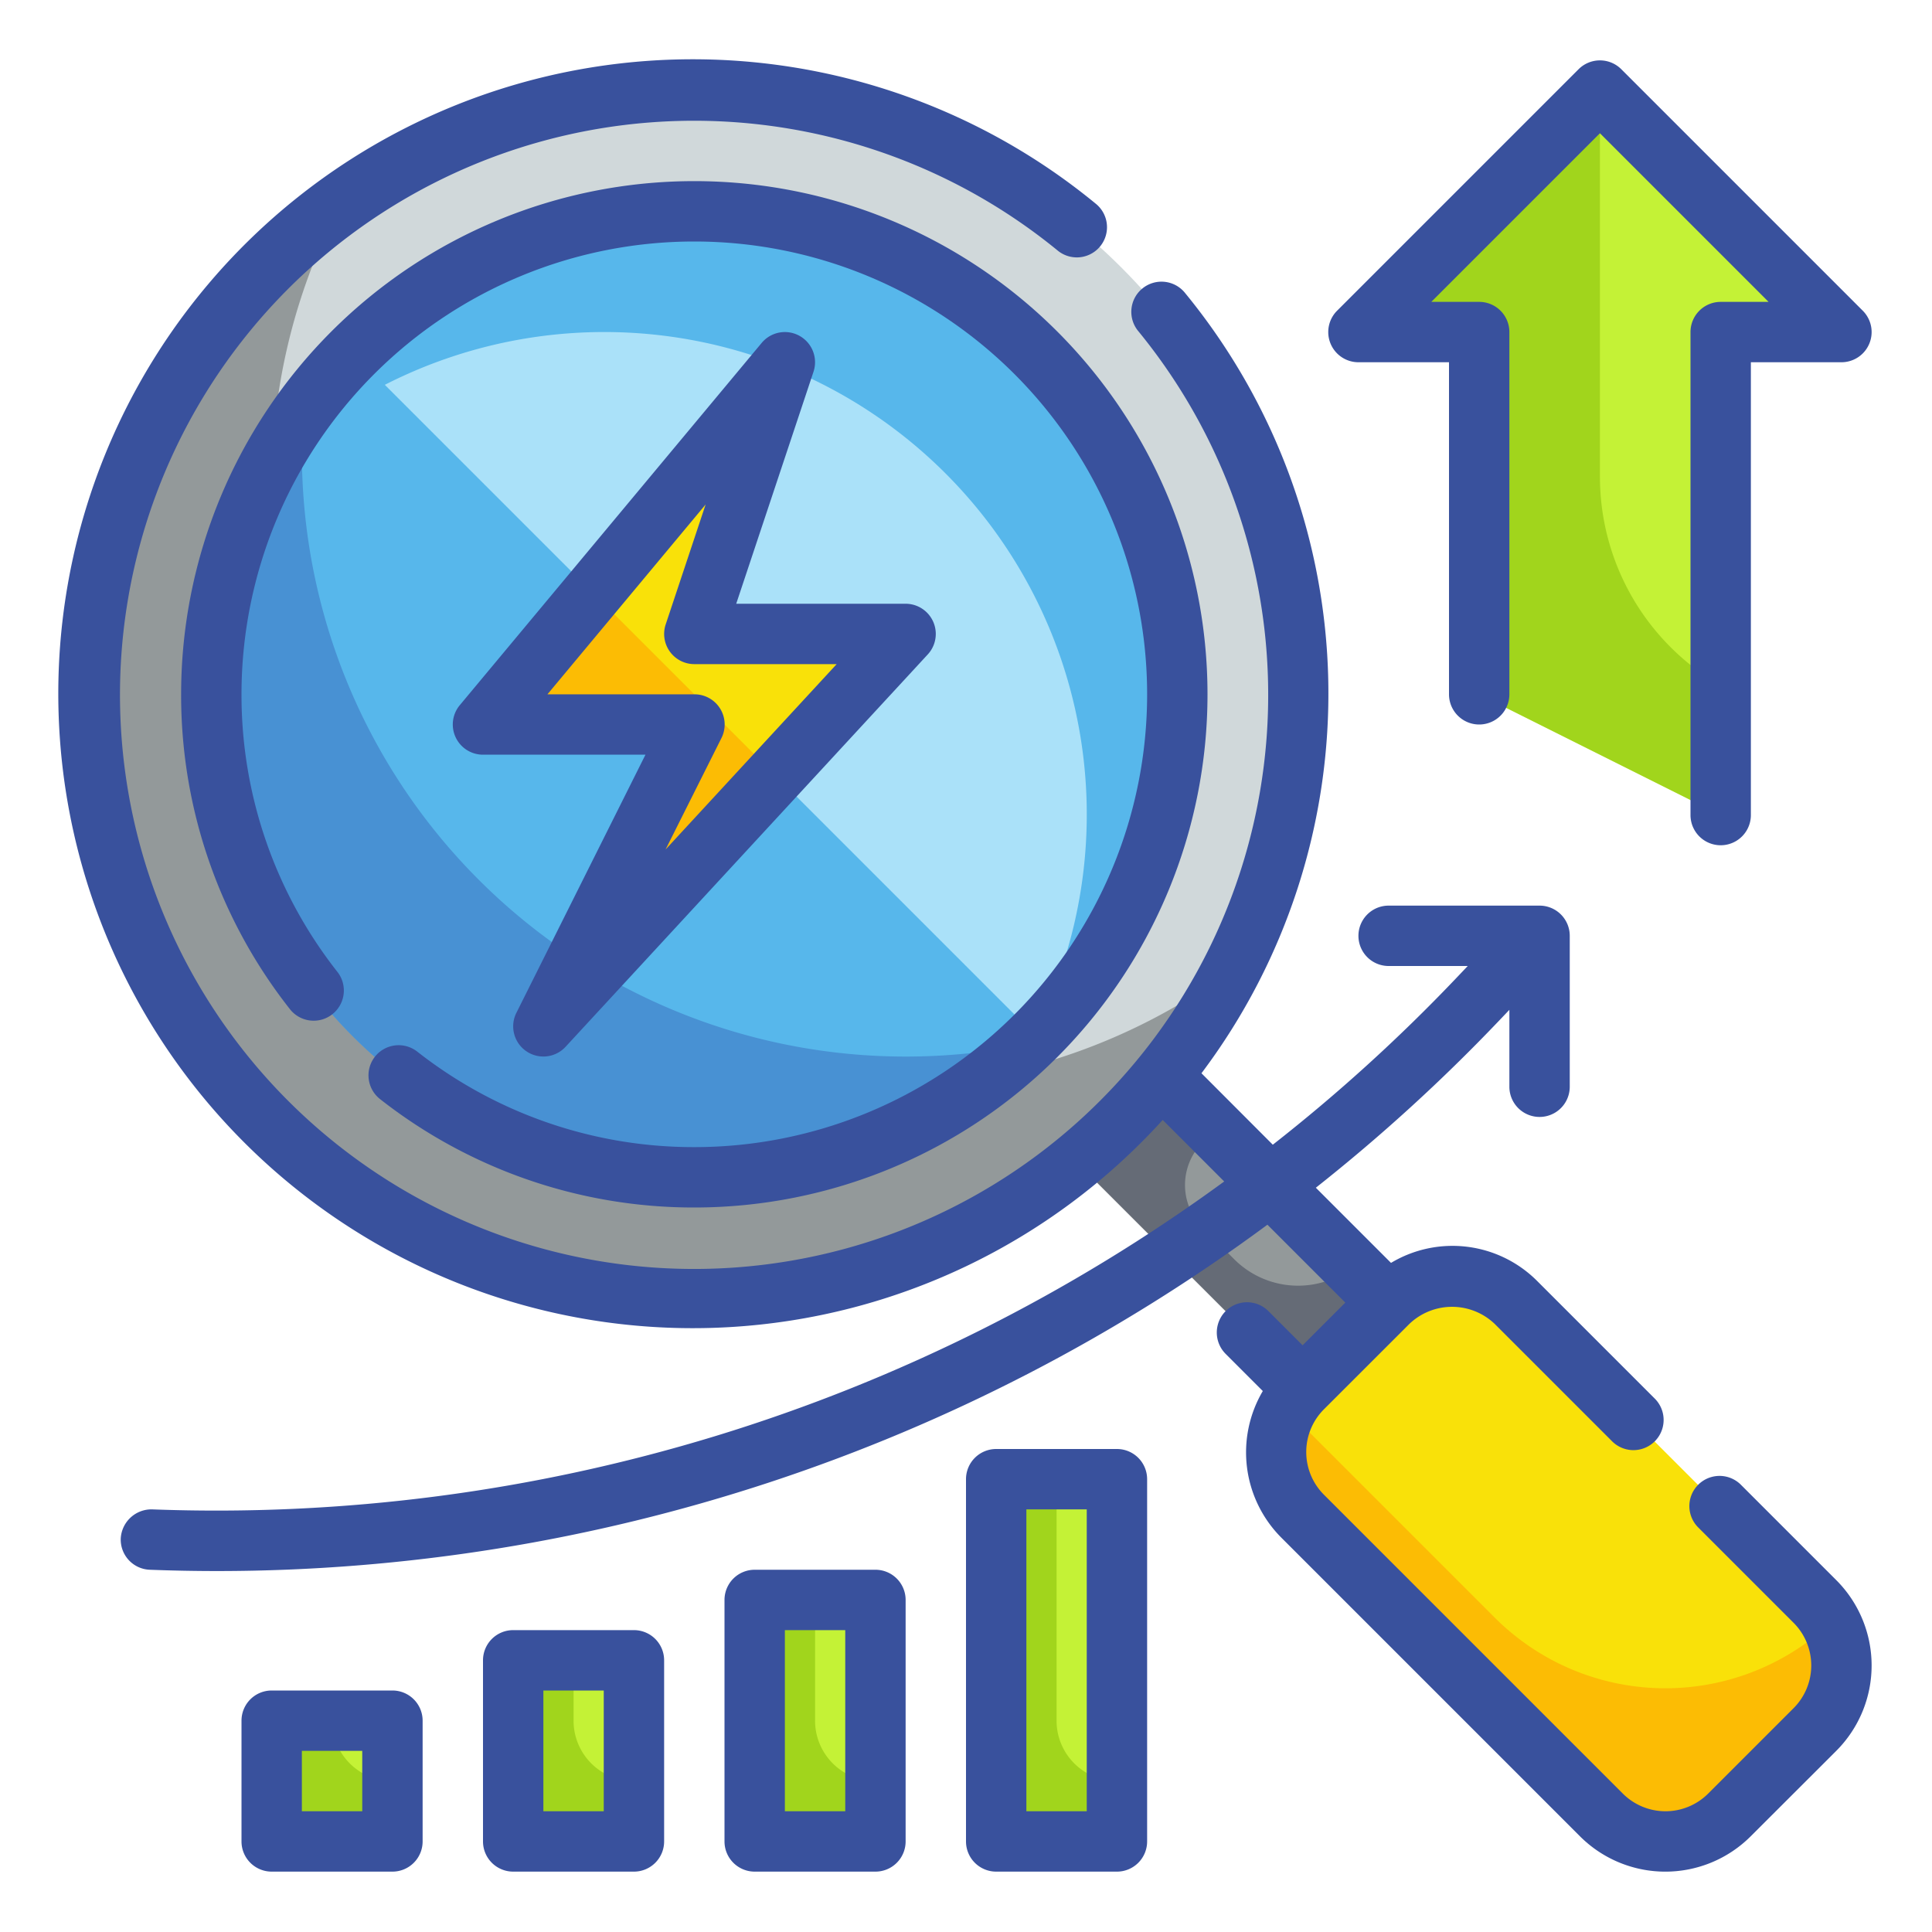 <svg height="512" viewBox="0 0 64 64" width="512" xmlns="http://www.w3.org/2000/svg"><g id="Fill_Outline" data-name="Fill Outline"><g id="Color"><g><path d="m39 30.5h4v21h-4z" fill="#93999a" transform="matrix(.707 -.707 .707 .707 -16.983 41)"/><path d="m44.809 41.981a2.991 2.991 0 0 1 -3.92-.263l-1.053-1.054a2 2 0 0 1 -.237-2.531c.183-.274.354-.555.524-.839l-5.133-5.133-2.829 2.829 14.849 14.849 2.829-2.829z" fill="#656b76"/><rect fill="#f9e109" height="20" rx="3" transform="matrix(.707 -.707 .707 .707 -21.388 51.636)" width="10" x="46.636" y="41.636"/><circle cx="23" cy="23" fill="#d0d8da" r="20"/><path d="m29 36a19.978 19.978 0 0 1 -17.775-29.141 19.987 19.987 0 1 0 29.55 25.282 19.883 19.883 0 0 1 -11.775 3.859z" fill="#93999a"/><circle cx="23" cy="23" fill="#aae1f9" r="16"/><g fill="#c4f236"><path d="m53 3-8 8h4v12l8 4v-16h4z"/><path d="m17 55h4v6h-4z"/><path d="m25 53h4v8h-4z"/><path d="m33 49h4v12h-4z"/><path d="m9 57h4v4h-4z"/></g><path d="m34.314 34.314a16 16 0 0 1 -22.628-22.628z" fill="#57b7eb"/><path d="m16 24h7l-5 10 12-13h-7l3-9z" fill="#f9e109"/><path d="m23 7a16.009 16.009 0 0 0 -14.145 8.543 15.983 15.983 0 0 1 25.29 18.914 15.984 15.984 0 0 0 -11.145-27.457z" fill="#57b7eb"/><path d="m25.68 25.68-6.044-6.044-3.636 4.364h7l-5 10z" fill="#fcbc04"/><path d="m30 35a20 20 0 0 1 -20-20c0-.47.038-.931.07-1.393a15.981 15.981 0 0 0 23.93 20.993 20.093 20.093 0 0 1 -4 .4z" fill="#4891d3"/><path d="m53 15.8v-12.8l-8 8h4v12l8 4v-4.29a7.984 7.984 0 0 1 -4-6.91z" fill="#a1d51c"/><path d="m49.515 53.586-6.364-6.364a2.963 2.963 0 0 1 -.464-.622 2.993 2.993 0 0 0 .464 3.622l9.9 9.9a3 3 0 0 0 4.243 0l2.828-2.828a2.989 2.989 0 0 0 .512-3.53 7.994 7.994 0 0 1 -11.119-.178z" fill="#fcbc04"/><path d="m35 57v-8h-2v12h4v-2a2 2 0 0 1 -2-2z" fill="#a1d51c"/><path d="m27 57v-4h-2v8h4v-2a2 2 0 0 1 -2-2z" fill="#a1d51c"/><path d="m19 57v-2h-2v6h4v-2a2 2 0 0 1 -2-2z" fill="#a1d51c"/><path d="m11 57h-2v4h4v-2a2 2 0 0 1 -2-2z" fill="#a1d51c"/></g></g><g id="Outline_copy" data-name="Outline copy"><g fill="#39519d"><path d="m26.486 11.126a1 1 0 0 0 -1.255.234l-10 12a1 1 0 0 0 .769 1.64h5.382l-4.277 8.553a1 1 0 0 0 1.629 1.125l12-13a1 1 0 0 0 -.734-1.678h-5.612l2.56-7.684a1 1 0 0 0 -.462-1.19zm1.23 10.874-5.668 6.141 1.852-3.694a1 1 0 0 0 -.9-1.447h-4.865l5.24-6.289-1.323 3.973a1 1 0 0 0 .948 1.316z"/><path d="m12.416 35.01a1 1 0 0 0 .175 1.4 16.81 16.81 0 0 0 10.409 3.59 17 17 0 1 0 -17-17 16.8 16.8 0 0 0 3.588 10.409 1 1 0 1 0 1.578-1.228 14.829 14.829 0 0 1 -3.166-9.181 15 15 0 1 1 15 15 14.829 14.829 0 0 1 -9.181-3.166 1 1 0 0 0 -1.403.176z"/><path d="m60.828 52.343-3.171-3.171a1 1 0 0 0 -1.414 1.414l3.171 3.171a2 2 0 0 1 0 2.829l-2.828 2.828a2 2 0 0 1 -2.829 0l-9.9-9.9a2 2 0 0 1 0-2.829l2.83-2.828a2.047 2.047 0 0 1 2.828 0l3.9 3.9a1 1 0 0 0 1.414-1.414l-3.9-3.9a3.961 3.961 0 0 0 -4.85-.608l-2.49-2.49a58.41 58.41 0 0 0 6.057-5.521l.354-.372v2.548a1 1 0 0 0 2 0v-5a1 1 0 0 0 -1-1h-5a1 1 0 0 0 0 2h2.621l-.425.447a56.329 56.329 0 0 1 -6.033 5.473l-2.363-2.367a20.915 20.915 0 0 0 -.538-25.841 1 1 0 1 0 -1.547 1.267 19.018 19.018 0 1 1 -2.689-2.688 1 1 0 1 0 1.266-1.548 21.017 21.017 0 1 0 2.224 30.357l2.037 2.038a56.555 56.555 0 0 1 -35.515 10.862 1.019 1.019 0 0 0 -1.038.961 1 1 0 0 0 .962 1.039c.752.029 1.5.043 2.251.043a58.538 58.538 0 0 0 34.772-11.473l2.58 2.581-1.414 1.414-1.131-1.131a1 1 0 0 0 -1.42 1.414l1.232 1.232a4 4 0 0 0 .606 4.849l9.9 9.9a4 4 0 0 0 5.657 0l2.833-2.829a4 4 0 0 0 0-5.657z"/><path d="m45 12h3v11a1 1 0 0 0 2 0v-12a1 1 0 0 0 -1-1h-1.586l5.586-5.586 5.586 5.586h-1.586a1 1 0 0 0 -1 1v16a1 1 0 0 0 2 0v-15h3a1 1 0 0 0 .707-1.707l-8-8a1 1 0 0 0 -1.414 0l-8 8a1 1 0 0 0 .707 1.707z"/><path d="m21 54h-4a1 1 0 0 0 -1 1v6a1 1 0 0 0 1 1h4a1 1 0 0 0 1-1v-6a1 1 0 0 0 -1-1zm-1 6h-2v-4h2z"/><path d="m29 52h-4a1 1 0 0 0 -1 1v8a1 1 0 0 0 1 1h4a1 1 0 0 0 1-1v-8a1 1 0 0 0 -1-1zm-1 8h-2v-6h2z"/><path d="m37 48h-4a1 1 0 0 0 -1 1v12a1 1 0 0 0 1 1h4a1 1 0 0 0 1-1v-12a1 1 0 0 0 -1-1zm-1 12h-2v-10h2z"/><path d="m13 56h-4a1 1 0 0 0 -1 1v4a1 1 0 0 0 1 1h4a1 1 0 0 0 1-1v-4a1 1 0 0 0 -1-1zm-1 4h-2v-2h2z"/></g></g></g></svg>